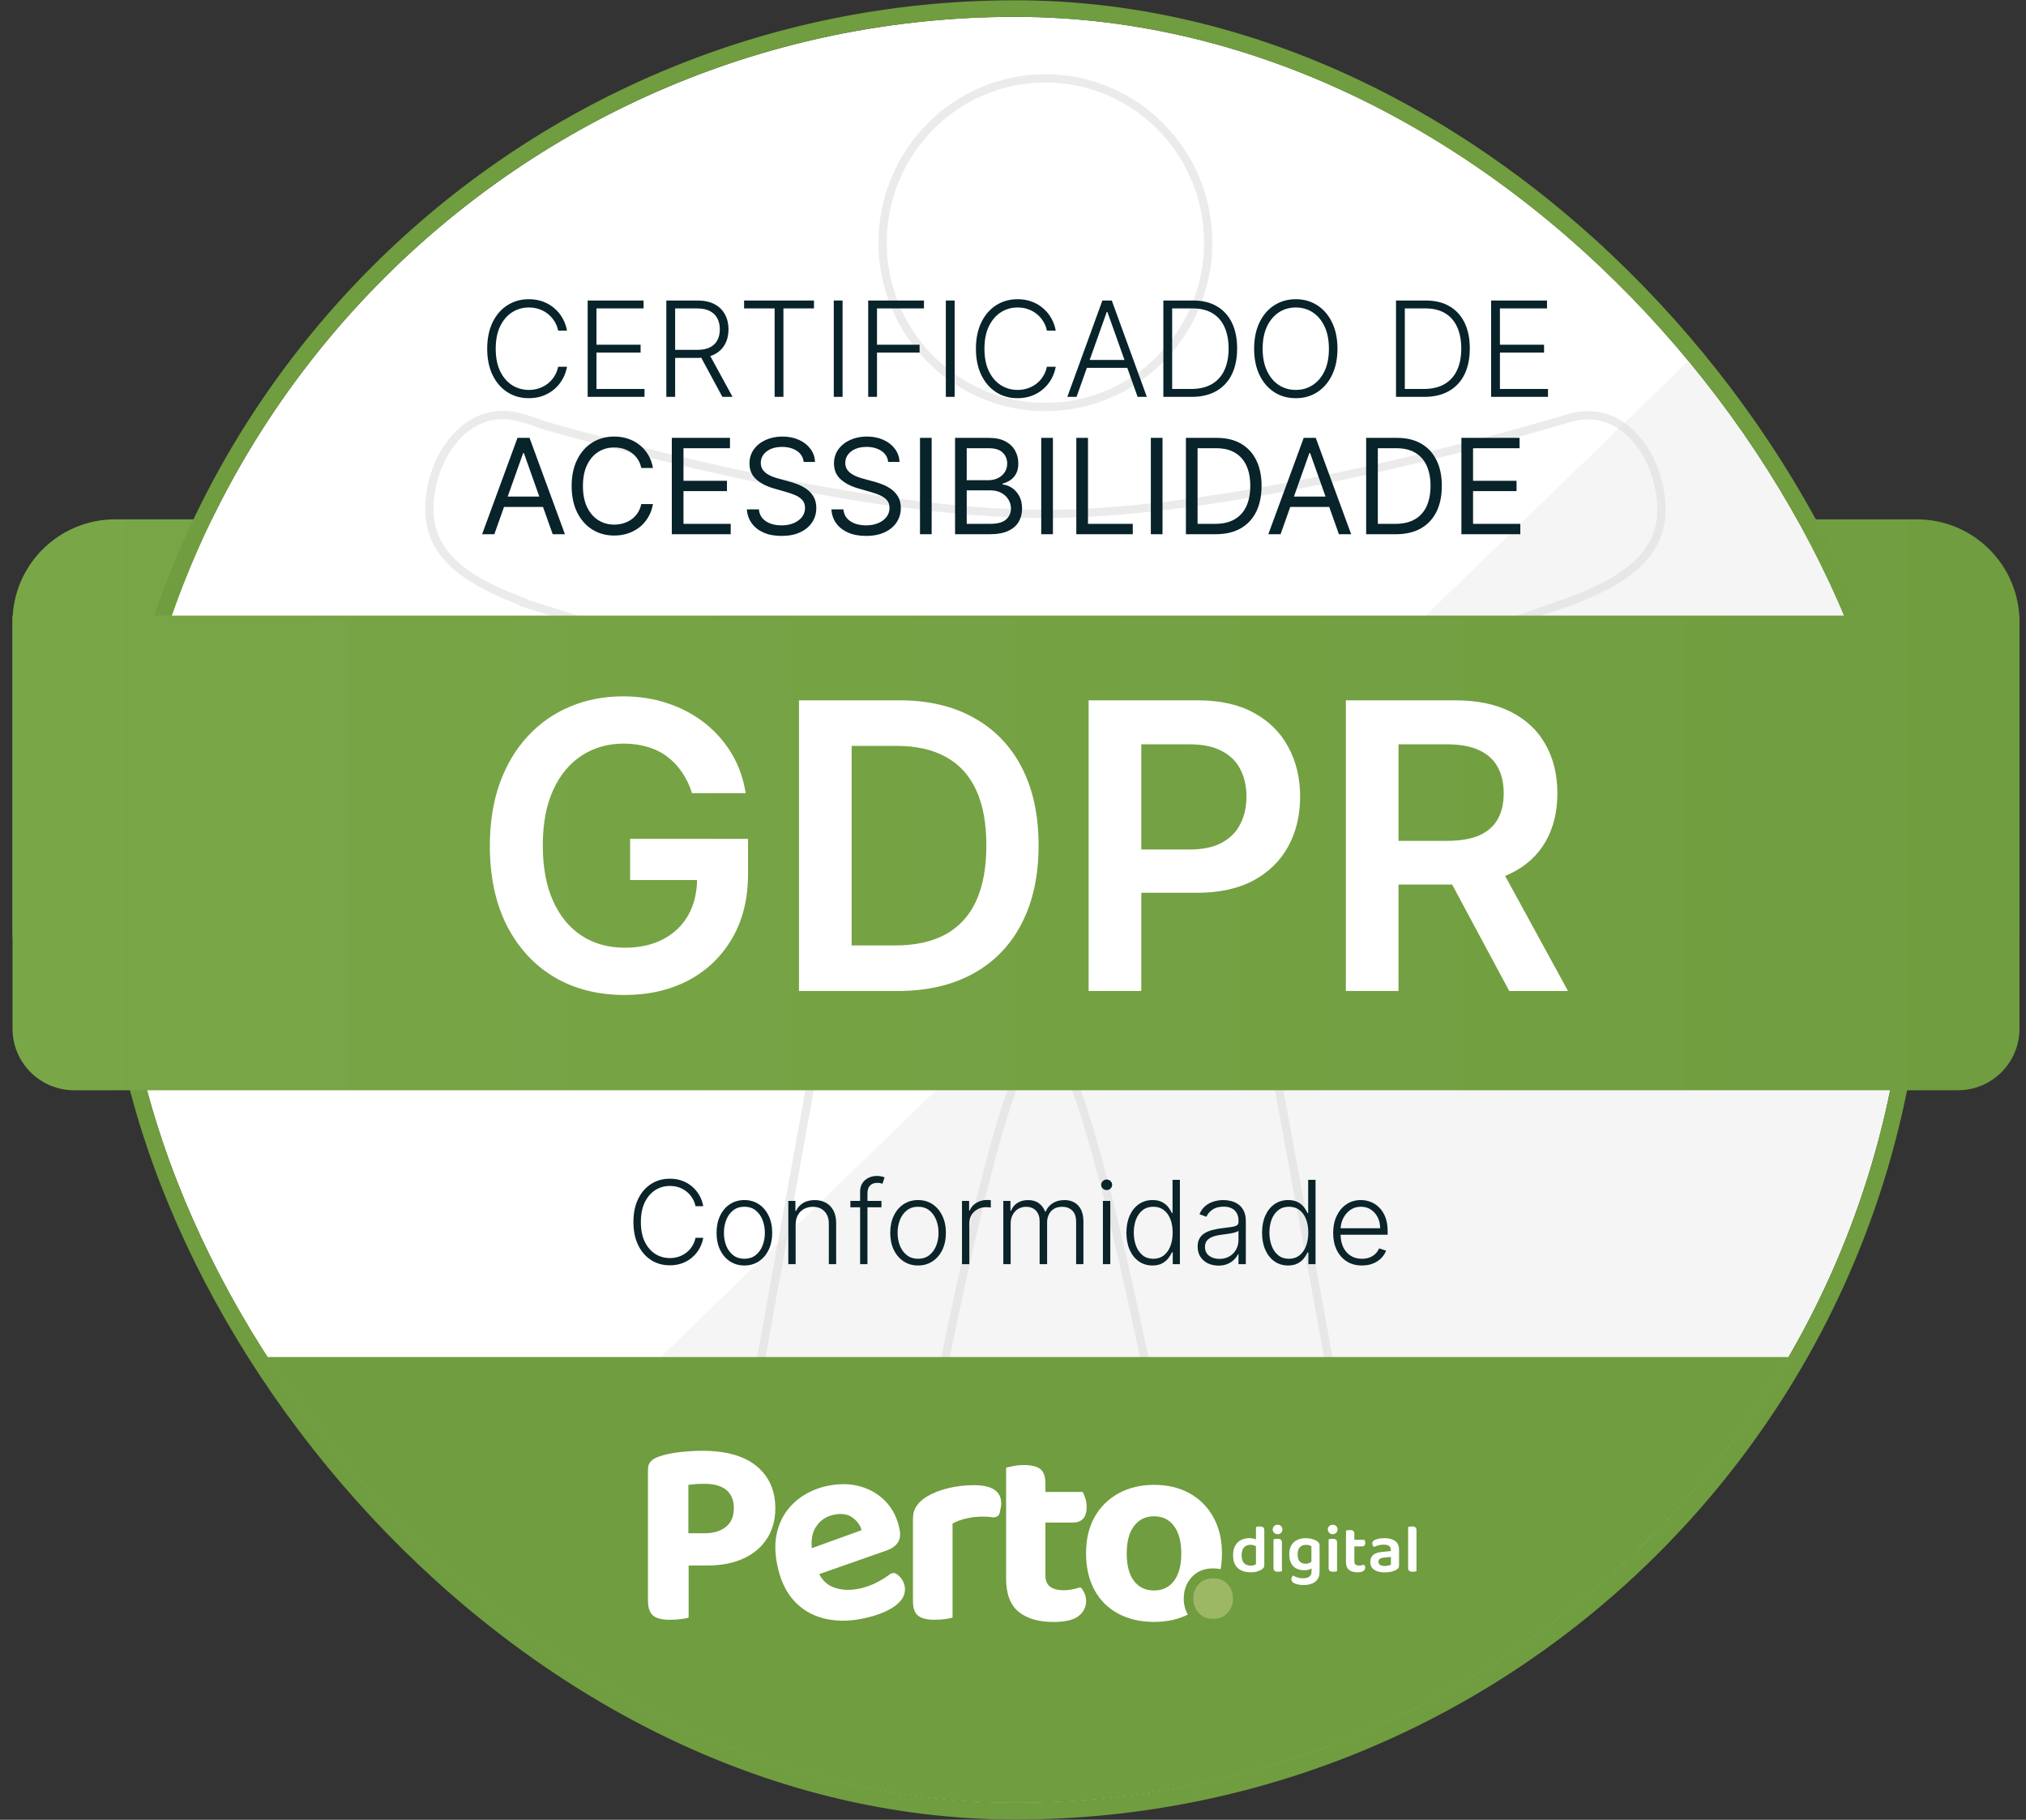 <svg width="118" height="106" viewBox="0 0 118 106" fill="none" xmlns="http://www.w3.org/2000/svg">
<rect x="0" y="0" width="118" height="106" fill="#333333" stroke="none"/>
<path d="M0.73 36.23C0.73 32.928 3.406 30.251 6.708 30.251H111.642C114.944 30.251 117.621 32.928 117.621 36.23V54.313C117.621 56.294 116.015 57.9 114.034 57.9H4.317C2.336 57.9 0.73 56.294 0.73 54.313L0.73 36.23Z" fill="url(#paint0_linear_233_1827)"/>
<g clip-path="url(#clip0_233_1827)">
<rect x="7.113" y="0.981" width="104.037" height="104.037" rx="52.019" fill="white"/>
<path d="M60.887 4.565C66.117 4.565 70.369 8.853 70.369 14.136C70.369 19.419 66.117 23.707 60.887 23.707C55.657 23.707 51.406 19.419 51.406 14.136C51.406 8.853 55.657 4.566 60.887 4.565Z" stroke="#BABABA" stroke-opacity="0.3" stroke-width="0.482"/>
<path d="M26.487 25.538C27.415 24.472 28.714 23.894 30.258 24.304H30.259C30.717 24.424 31.177 24.578 31.621 24.751L31.632 24.755L31.642 24.758C36.205 26.071 50.508 29.936 60.808 29.936C71.908 29.936 87.619 25.474 90.845 24.512H90.846C91.018 24.46 91.19 24.407 91.362 24.355L91.413 24.342L91.5 24.324L91.508 24.323L91.515 24.321C93.058 23.911 94.357 24.494 95.285 25.564C96.221 26.642 96.768 28.205 96.768 29.694C96.768 31.151 96.116 32.222 95.117 33.067C94.234 33.813 93.086 34.377 91.885 34.857L91.367 35.059L91.362 35.06C91.283 35.093 91.194 35.121 91.127 35.135L91.111 35.139L91.095 35.145L75.59 40.61L75.585 40.612C74.572 40.995 73.842 41.388 73.337 41.736C72.839 42.08 72.542 42.391 72.42 42.615L72.391 42.669V42.676C72.169 43.103 71.675 44.546 72.202 48.44L72.325 49.269L73.33 57.145L73.332 57.159L78.975 87.769L78.977 87.775C79.03 88.025 79.079 88.243 79.112 88.478V88.478C79.311 89.829 78.919 91.153 78.017 92.14C77.116 93.126 75.69 93.791 73.795 93.791C72.158 93.791 71.001 93.226 70.169 92.287C69.433 91.457 68.938 90.319 68.608 88.981L68.476 88.394C68.475 88.391 68.474 88.386 68.473 88.38C68.471 88.367 68.467 88.346 68.462 88.32C68.453 88.268 68.439 88.191 68.42 88.09C68.383 87.887 68.328 87.59 68.257 87.212C68.115 86.456 67.91 85.377 67.656 84.082C67.15 81.492 66.448 78.038 65.67 74.584C64.893 71.131 64.038 67.671 63.225 65.072C62.819 63.775 62.42 62.682 62.042 61.91C61.854 61.526 61.665 61.209 61.477 60.984C61.297 60.771 61.073 60.589 60.808 60.589C60.543 60.589 60.32 60.772 60.141 60.985C59.953 61.21 59.767 61.526 59.58 61.911C59.207 62.683 58.813 63.776 58.413 65.073C57.613 67.672 56.775 71.132 56.015 74.585C55.255 78.04 54.57 81.494 54.076 84.084C53.83 85.379 53.63 86.458 53.492 87.214C53.424 87.591 53.37 87.888 53.334 88.091C53.316 88.192 53.301 88.27 53.292 88.322C53.288 88.348 53.285 88.368 53.282 88.381L53.279 88.397C52.962 89.989 52.436 91.338 51.593 92.287C50.759 93.226 49.598 93.791 47.96 93.791C46.066 93.791 44.644 93.126 43.745 92.142C42.846 91.157 42.454 89.838 42.643 88.497L42.675 88.28C42.692 88.193 42.71 88.105 42.728 88.018V88.013L48.302 57.123L48.303 57.111L49.31 49.226C49.405 48.586 49.598 47.339 49.677 46.019C49.755 44.706 49.725 43.275 49.349 42.294L49.348 42.292C49.225 41.976 49.036 41.631 48.652 41.281C48.271 40.935 47.708 40.593 46.849 40.263L46.842 40.26L46.834 40.258L30.474 35.106V35.065L30.32 35.006C28.953 34.482 27.618 33.867 26.627 33.018C25.645 32.175 25.005 31.108 25.005 29.659C25.005 28.17 25.552 26.612 26.487 25.538ZM72.444 42.596L72.441 42.599L72.442 42.597L72.443 42.596H72.444Z" stroke="#BABABA" stroke-opacity="0.3" stroke-width="0.482"/>
<rect opacity="0.29" width="86.432" height="115.498" transform="matrix(0.761 0.649 -0.718 0.696 109.73 9.977)" fill="#DEDEDE"/>
<rect x="12.523" y="79.045" width="94.387" height="28.663" fill="#709D3F"/>
<path d="M44.074 85.405C43.352 84.805 42.29 84.505 40.888 84.505C40.503 84.505 40.072 84.531 39.594 84.583C39.116 84.635 38.706 84.724 38.364 84.849C38.176 84.912 38.026 85.001 37.912 85.115C37.797 85.23 37.74 85.387 37.74 85.585V93.222C37.74 93.639 37.836 93.931 38.029 94.098C38.221 94.265 38.55 94.349 39.018 94.349C39.236 94.349 39.449 94.335 39.657 94.309C39.84 94.286 39.979 94.26 40.074 94.234C40.114 94.223 40.108 94.182 40.108 94.182V91.187H41.184C42.014 91.187 42.726 91.049 43.318 90.772C43.91 90.496 44.364 90.107 44.681 89.607C44.998 89.106 45.157 88.522 45.157 87.854C45.157 86.821 44.795 86.005 44.074 85.405ZM42.282 88.934C41.975 89.184 41.557 89.309 41.028 89.309H40.093V86.492C40.238 86.472 40.386 86.456 40.537 86.445C40.687 86.435 40.856 86.43 41.043 86.43C41.594 86.43 42.014 86.55 42.305 86.79C42.596 87.03 42.742 87.384 42.742 87.854C42.742 88.323 42.588 88.683 42.282 88.934Z" fill="white"/>
<path d="M52.443 91.882C52.352 91.779 52.25 91.696 52.137 91.635C52.091 91.61 51.917 91.635 51.875 91.667C51.682 91.816 51.44 91.971 51.15 92.131C50.796 92.326 50.404 92.465 49.976 92.548C49.445 92.65 48.963 92.618 48.53 92.451C48.183 92.318 47.912 92.064 47.715 91.688L51.614 90.321C51.912 90.221 52.132 90.073 52.275 89.875C52.417 89.678 52.458 89.42 52.397 89.103C52.276 88.468 52.022 87.938 51.634 87.513C51.246 87.088 50.763 86.785 50.184 86.604C49.605 86.424 48.963 86.401 48.26 86.536C47.78 86.628 47.333 86.794 46.919 87.033C46.504 87.272 46.151 87.582 45.858 87.962C45.566 88.342 45.361 88.793 45.243 89.315C45.126 89.837 45.13 90.425 45.255 91.081C45.425 91.973 45.745 92.681 46.215 93.207C46.685 93.733 47.263 94.084 47.947 94.26C48.631 94.437 49.365 94.45 50.151 94.299C50.692 94.195 51.164 94.051 51.568 93.867C51.972 93.683 52.274 93.466 52.475 93.215C52.675 92.964 52.746 92.684 52.688 92.377C52.653 92.192 52.571 92.028 52.443 91.882ZM47.539 88.913C47.785 88.542 48.138 88.312 48.597 88.224C49.035 88.14 49.391 88.199 49.662 88.402C49.933 88.604 50.106 88.847 50.181 89.13L47.282 90.177C47.23 89.671 47.315 89.25 47.539 88.913Z" fill="white"/>
<path d="M56.725 86.508C56.196 86.508 55.689 86.568 55.206 86.688C54.723 86.808 54.31 86.972 53.968 87.181C53.718 87.337 53.523 87.517 53.383 87.721C53.243 87.924 53.173 88.172 53.173 88.464V93.268C53.173 93.675 53.274 93.957 53.477 94.114C53.679 94.27 53.999 94.348 54.435 94.348C54.653 94.348 54.855 94.335 55.042 94.309C55.23 94.283 55.375 94.254 55.479 94.223V88.746C55.697 88.621 55.962 88.522 56.273 88.448C56.585 88.376 56.897 88.339 57.208 88.339C57.385 88.339 57.548 88.347 57.699 88.362C57.744 88.367 57.801 88.39 57.881 88.384C57.933 88.38 58.076 88.36 58.166 88.251C58.208 88.2 58.223 88.148 58.244 88.041C58.293 87.8 58.314 87.68 58.314 87.572C58.314 86.863 57.785 86.508 56.725 86.508Z" fill="white"/>
<path d="M62.983 92.506C62.97 92.49 62.919 92.446 62.841 92.476C62.727 92.52 62.628 92.542 62.47 92.574C62.288 92.611 62.119 92.629 61.964 92.629C61.621 92.629 61.356 92.561 61.169 92.425C60.982 92.29 60.889 92.076 60.889 91.784V88.685H62.509C62.748 88.685 62.937 88.612 63.078 88.466C63.218 88.32 63.288 88.09 63.288 87.777C63.288 87.59 63.262 87.417 63.21 87.261C63.166 87.127 63.113 87.025 63.077 86.94C63.06 86.901 63.02 86.901 63.02 86.901H60.889V86.431C60.889 86.014 60.79 85.727 60.593 85.571C60.395 85.414 60.073 85.336 59.627 85.336C59.419 85.336 59.221 85.354 59.035 85.391C58.901 85.417 58.789 85.442 58.698 85.465C58.671 85.472 58.645 85.478 58.622 85.485C58.595 85.494 58.598 85.516 58.598 85.516V91.94C58.598 92.838 58.84 93.484 59.323 93.881C59.806 94.277 60.483 94.475 61.356 94.475C62.041 94.475 62.53 94.36 62.821 94.131C63.111 93.902 63.257 93.609 63.257 93.255C63.257 93.077 63.223 92.921 63.156 92.785C63.099 92.671 63.051 92.59 62.983 92.506Z" fill="white"/>
<path d="M70.671 88.376C70.339 87.776 69.877 87.312 69.285 86.983C68.693 86.655 68.002 86.49 67.213 86.49C66.433 86.49 65.745 86.655 65.148 86.983C64.551 87.312 64.086 87.771 63.754 88.36C63.421 88.95 63.255 89.657 63.255 90.481C63.255 91.305 63.419 92.017 63.746 92.617C64.073 93.217 64.535 93.676 65.133 93.994C65.73 94.312 66.423 94.472 67.213 94.472C67.96 94.472 68.617 94.33 69.184 94.047C69.025 93.774 68.945 93.462 68.945 93.11C68.945 92.618 69.1 92.203 69.411 91.864C69.722 91.525 70.136 91.356 70.652 91.356C70.808 91.356 70.955 91.371 71.092 91.4C71.144 91.111 71.17 90.804 71.17 90.481C71.17 89.678 71.004 88.976 70.671 88.376ZM68.381 92.077C68.101 92.453 67.711 92.641 67.213 92.641C66.714 92.641 66.325 92.455 66.044 92.085C65.764 91.715 65.623 91.18 65.623 90.481C65.623 89.792 65.766 89.26 66.052 88.885C66.337 88.509 66.724 88.321 67.213 88.321C67.711 88.321 68.101 88.512 68.381 88.892C68.662 89.273 68.802 89.803 68.802 90.481C68.802 91.169 68.662 91.702 68.381 92.077Z" fill="white"/>
<path d="M69.501 93.112C69.501 92.781 69.606 92.502 69.815 92.274C70.024 92.046 70.303 91.932 70.65 91.932C71.006 91.932 71.289 92.046 71.498 92.274C71.707 92.502 71.812 92.781 71.812 93.112C71.812 93.443 71.707 93.723 71.498 93.951C71.289 94.179 71.006 94.293 70.65 94.293C70.303 94.293 70.024 94.179 69.815 93.951C69.606 93.723 69.501 93.443 69.501 93.112Z" fill="#9CB865"/>
<path d="M73.574 88.963C73.532 88.93 73.463 88.913 73.368 88.913C73.323 88.913 73.281 88.917 73.24 88.925C73.199 88.933 73.169 88.94 73.151 88.945V89.667C73.118 89.653 73.082 89.64 73.042 89.628C72.961 89.605 72.872 89.593 72.775 89.593C72.598 89.593 72.437 89.628 72.292 89.698C72.147 89.768 72.032 89.877 71.946 90.026C71.86 90.174 71.817 90.364 71.817 90.594C71.817 90.819 71.859 91.005 71.944 91.153C72.028 91.299 72.148 91.408 72.302 91.478C72.456 91.549 72.638 91.584 72.846 91.584C72.986 91.584 73.111 91.567 73.22 91.534C73.329 91.501 73.416 91.463 73.479 91.421C73.534 91.386 73.575 91.35 73.6 91.311C73.625 91.273 73.637 91.225 73.637 91.166V89.14C73.637 89.055 73.616 88.996 73.574 88.963ZM73.024 91.17C72.974 91.186 72.913 91.194 72.842 91.194C72.681 91.194 72.553 91.147 72.458 91.051C72.363 90.956 72.316 90.805 72.316 90.598C72.316 90.452 72.338 90.334 72.383 90.242C72.428 90.151 72.49 90.085 72.569 90.044C72.648 90.003 72.737 89.982 72.834 89.982C72.924 89.982 73.003 89.997 73.072 90.026C73.1 90.038 73.126 90.052 73.151 90.066V91.115C73.116 91.136 73.074 91.154 73.024 91.17Z" fill="white"/>
<path d="M74.411 89.363C74.496 89.363 74.563 89.336 74.615 89.281C74.666 89.227 74.692 89.163 74.692 89.089C74.692 89.012 74.666 88.947 74.615 88.894C74.563 88.841 74.496 88.814 74.411 88.814C74.329 88.814 74.261 88.841 74.207 88.894C74.153 88.947 74.126 89.012 74.126 89.089C74.126 89.163 74.153 89.227 74.207 89.281C74.261 89.336 74.329 89.363 74.411 89.363Z" fill="white"/>
<path d="M74.398 89.633C74.351 89.633 74.306 89.636 74.266 89.643C74.225 89.649 74.194 89.657 74.173 89.665V91.326C74.173 91.411 74.195 91.469 74.24 91.503C74.285 91.536 74.352 91.552 74.442 91.552C74.489 91.552 74.533 91.549 74.572 91.542C74.612 91.536 74.642 91.528 74.663 91.52V89.863C74.663 89.776 74.642 89.716 74.6 89.683C74.558 89.649 74.49 89.633 74.398 89.633Z" fill="white"/>
<path d="M76.814 89.871C76.786 89.83 76.75 89.795 76.705 89.766C76.637 89.721 76.545 89.681 76.43 89.646C76.316 89.612 76.191 89.595 76.056 89.595C75.867 89.595 75.698 89.63 75.552 89.7C75.406 89.77 75.292 89.875 75.212 90.014C75.131 90.153 75.091 90.326 75.091 90.533C75.091 90.758 75.131 90.939 75.21 91.077C75.289 91.215 75.394 91.314 75.526 91.373C75.658 91.433 75.802 91.463 75.957 91.463C76.074 91.463 76.173 91.448 76.256 91.419C76.308 91.401 76.351 91.381 76.389 91.36V91.542C76.389 91.677 76.344 91.776 76.254 91.838C76.165 91.9 76.041 91.931 75.882 91.931C75.772 91.931 75.667 91.916 75.568 91.884C75.469 91.852 75.386 91.815 75.32 91.772C75.291 91.791 75.266 91.819 75.245 91.856C75.224 91.893 75.214 91.936 75.214 91.983C75.214 92.076 75.257 92.149 75.344 92.202C75.392 92.231 75.466 92.259 75.568 92.285C75.669 92.312 75.789 92.325 75.926 92.325C76.1 92.325 76.258 92.298 76.399 92.245C76.54 92.192 76.651 92.11 76.733 91.997C76.815 91.884 76.856 91.738 76.856 91.558V90.02C76.856 89.962 76.842 89.912 76.814 89.871ZM76.037 91.085C75.907 91.085 75.799 91.044 75.71 90.962C75.622 90.88 75.578 90.737 75.578 90.533C75.578 90.347 75.623 90.209 75.714 90.119C75.805 90.029 75.923 89.984 76.068 89.984C76.142 89.984 76.204 89.992 76.254 90.008C76.304 90.024 76.347 90.043 76.381 90.064V90.968C76.351 90.991 76.317 91.013 76.28 91.033C76.218 91.068 76.137 91.085 76.037 91.085Z" fill="white"/>
<path d="M77.622 89.362C77.706 89.362 77.774 89.335 77.826 89.28C77.877 89.226 77.903 89.162 77.903 89.088C77.903 89.011 77.877 88.946 77.826 88.893C77.774 88.84 77.706 88.814 77.622 88.814C77.54 88.814 77.472 88.84 77.418 88.893C77.364 88.946 77.337 89.011 77.337 89.088C77.337 89.162 77.364 89.226 77.418 89.28C77.472 89.335 77.54 89.362 77.622 89.362Z" fill="white"/>
<path d="M77.609 89.632C77.561 89.632 77.517 89.635 77.476 89.642C77.435 89.648 77.404 89.656 77.383 89.664V91.325C77.383 91.41 77.406 91.469 77.451 91.502C77.495 91.535 77.563 91.551 77.652 91.551C77.7 91.551 77.743 91.548 77.783 91.541C77.823 91.535 77.853 91.528 77.874 91.519V89.862C77.874 89.775 77.853 89.715 77.811 89.681C77.768 89.648 77.701 89.632 77.609 89.632Z" fill="white"/>
<path d="M79.439 91.135C79.404 91.151 79.363 91.164 79.314 91.175C79.265 91.185 79.22 91.191 79.177 91.191C79.082 91.191 79.009 91.172 78.958 91.135C78.906 91.098 78.881 91.036 78.881 90.948V90.074H79.347C79.398 90.074 79.439 90.057 79.47 90.024C79.502 89.991 79.518 89.941 79.518 89.875C79.518 89.838 79.512 89.802 79.5 89.768C79.488 89.734 79.477 89.707 79.466 89.688H78.881V89.347C78.881 89.262 78.859 89.203 78.817 89.17C78.775 89.137 78.708 89.12 78.616 89.12C78.571 89.12 78.528 89.124 78.487 89.132C78.446 89.14 78.415 89.148 78.394 89.156V90.984C78.394 91.196 78.454 91.349 78.574 91.443C78.694 91.537 78.858 91.584 79.067 91.584C79.22 91.584 79.332 91.559 79.405 91.508C79.477 91.458 79.514 91.395 79.514 91.318C79.514 91.275 79.506 91.24 79.49 91.21C79.474 91.181 79.457 91.156 79.439 91.135Z" fill="white"/>
<path d="M80.658 91.589C80.394 91.589 80.187 91.538 80.037 91.436C79.886 91.334 79.811 91.182 79.811 90.981C79.811 90.803 79.867 90.668 79.979 90.573C80.091 90.479 80.254 90.422 80.468 90.4L81.006 90.345V90.273C81.006 90.167 80.97 90.091 80.897 90.043C80.825 89.995 80.722 89.971 80.591 89.971C80.488 89.971 80.387 89.985 80.29 90.011C80.192 90.037 80.105 90.069 80.029 90.106C80.002 90.085 79.978 90.056 79.957 90.019C79.936 89.982 79.926 89.944 79.926 89.904C79.926 89.808 79.978 89.738 80.084 89.693C80.158 89.659 80.244 89.633 80.343 89.618C80.442 89.602 80.54 89.594 80.638 89.594C80.896 89.594 81.102 89.649 81.255 89.759C81.408 89.869 81.485 90.041 81.485 90.277V91.191C81.485 91.255 81.469 91.305 81.439 91.342C81.409 91.379 81.37 91.413 81.322 91.442C81.249 91.484 81.155 91.519 81.041 91.547C80.928 91.575 80.8 91.589 80.658 91.589ZM80.658 91.215C80.737 91.215 80.808 91.207 80.871 91.191C80.935 91.175 80.981 91.158 81.01 91.14V90.687L80.618 90.726C80.51 90.734 80.428 90.757 80.371 90.796C80.314 90.834 80.286 90.891 80.286 90.965C80.286 91.042 80.316 91.103 80.377 91.148C80.437 91.193 80.531 91.215 80.658 91.215Z" fill="white"/>
<path d="M82.5 90.752L82.013 90.728V88.944C82.032 88.939 82.061 88.932 82.102 88.924C82.143 88.916 82.186 88.912 82.231 88.912C82.326 88.912 82.394 88.929 82.436 88.962C82.479 88.995 82.5 89.054 82.5 89.139V90.752ZM82.013 90.478L82.5 90.502V91.519C82.479 91.527 82.448 91.534 82.409 91.541C82.369 91.548 82.326 91.551 82.278 91.551C82.189 91.551 82.122 91.534 82.078 91.501C82.035 91.468 82.013 91.409 82.013 91.324V90.478Z" fill="white"/>
<path d="M33.024 19.259H32.508C32.47 19.067 32.401 18.889 32.3 18.727C32.201 18.562 32.077 18.419 31.927 18.297C31.777 18.174 31.608 18.079 31.418 18.012C31.228 17.944 31.022 17.91 30.801 17.91C30.447 17.91 30.123 18.002 29.831 18.187C29.54 18.372 29.307 18.643 29.132 19.001C28.958 19.357 28.872 19.794 28.872 20.311C28.872 20.832 28.958 21.27 29.132 21.626C29.307 21.983 29.54 22.253 29.831 22.438C30.123 22.62 30.447 22.712 30.801 22.712C31.022 22.712 31.228 22.678 31.418 22.61C31.608 22.543 31.777 22.448 31.927 22.328C32.077 22.206 32.201 22.062 32.3 21.898C32.401 21.733 32.47 21.555 32.508 21.363H33.024C32.978 21.621 32.892 21.861 32.766 22.084C32.642 22.305 32.483 22.499 32.289 22.665C32.097 22.831 31.876 22.961 31.626 23.054C31.376 23.147 31.101 23.194 30.801 23.194C30.33 23.194 29.911 23.076 29.546 22.84C29.18 22.603 28.894 22.268 28.685 21.837C28.479 21.406 28.376 20.897 28.376 20.311C28.376 19.724 28.479 19.216 28.685 18.784C28.894 18.353 29.18 18.02 29.546 17.784C29.911 17.547 30.33 17.428 30.801 17.428C31.101 17.428 31.376 17.474 31.626 17.568C31.876 17.659 32.097 17.789 32.289 17.957C32.483 18.123 32.642 18.317 32.766 18.538C32.892 18.759 32.978 18.999 33.024 19.259ZM34.227 23.117V17.505H37.483V17.965H34.74V20.078H37.31V20.538H34.74V22.657H37.538V23.117H34.227ZM38.809 23.117V17.505H40.621C41.019 17.505 41.352 17.577 41.619 17.721C41.887 17.864 42.089 18.062 42.224 18.316C42.361 18.568 42.43 18.858 42.43 19.184C42.43 19.512 42.361 19.8 42.224 20.05C42.089 20.301 41.888 20.496 41.621 20.637C41.355 20.778 41.024 20.848 40.629 20.848H39.086V20.379H40.616C40.908 20.379 41.151 20.331 41.344 20.234C41.54 20.137 41.685 19.999 41.78 19.82C41.877 19.641 41.925 19.429 41.925 19.184C41.925 18.94 41.877 18.726 41.78 18.543C41.684 18.359 41.537 18.216 41.342 18.116C41.148 18.015 40.903 17.965 40.607 17.965H39.322V23.117H38.809ZM41.284 20.585L42.666 23.117H42.074L40.706 20.585H41.284ZM43.338 17.965V17.505H47.408V17.965H45.629V23.117H45.117V17.965H43.338ZM49.074 17.505V23.117H48.562V17.505H49.074ZM50.566 23.117V17.505H53.814V17.965H51.079V20.078H53.559V20.538H51.079V23.117H50.566ZM55.601 17.505V23.117H55.088V17.505H55.601ZM61.489 19.259H60.974C60.935 19.067 60.866 18.889 60.765 18.727C60.667 18.562 60.542 18.419 60.393 18.297C60.243 18.174 60.073 18.079 59.883 18.012C59.693 17.944 59.487 17.91 59.266 17.91C58.912 17.91 58.589 18.002 58.296 18.187C58.006 18.372 57.773 18.643 57.597 19.001C57.424 19.357 57.337 19.794 57.337 20.311C57.337 20.832 57.424 21.27 57.597 21.626C57.773 21.983 58.006 22.253 58.296 22.438C58.589 22.62 58.912 22.712 59.266 22.712C59.487 22.712 59.693 22.678 59.883 22.61C60.073 22.543 60.243 22.448 60.393 22.328C60.542 22.206 60.667 22.062 60.765 21.898C60.866 21.733 60.935 21.555 60.974 21.363H61.489C61.443 21.621 61.357 21.861 61.231 22.084C61.107 22.305 60.948 22.499 60.754 22.665C60.563 22.831 60.342 22.961 60.091 23.054C59.841 23.147 59.566 23.194 59.266 23.194C58.795 23.194 58.377 23.076 58.011 22.84C57.646 22.603 57.359 22.268 57.151 21.837C56.944 21.406 56.841 20.897 56.841 20.311C56.841 19.724 56.944 19.216 57.151 18.784C57.359 18.353 57.646 18.02 58.011 17.784C58.377 17.547 58.795 17.428 59.266 17.428C59.566 17.428 59.841 17.474 60.091 17.568C60.342 17.659 60.563 17.789 60.754 17.957C60.948 18.123 61.107 18.317 61.231 18.538C61.357 18.759 61.443 18.999 61.489 19.259ZM62.701 23.117H62.164L64.206 17.505H64.754L66.795 23.117H66.258L64.499 18.171H64.46L62.701 23.117ZM63.087 20.966H65.872V21.426H63.087V20.966ZM69.401 23.117H67.757V17.505H69.5C70.035 17.505 70.493 17.616 70.873 17.839C71.255 18.062 71.547 18.381 71.75 18.798C71.953 19.215 72.054 19.714 72.054 20.297C72.054 20.886 71.95 21.391 71.742 21.813C71.535 22.233 71.234 22.555 70.838 22.78C70.443 23.005 69.964 23.117 69.401 23.117ZM68.27 22.657H69.371C69.854 22.657 70.257 22.562 70.583 22.372C70.908 22.182 71.152 21.91 71.314 21.558C71.477 21.205 71.558 20.785 71.558 20.297C71.556 19.813 71.476 19.396 71.317 19.047C71.16 18.698 70.926 18.431 70.616 18.244C70.307 18.058 69.925 17.965 69.47 17.965H68.27V22.657ZM77.898 20.311C77.898 20.895 77.794 21.404 77.585 21.837C77.377 22.268 77.09 22.603 76.725 22.84C76.361 23.076 75.943 23.194 75.47 23.194C74.997 23.194 74.577 23.076 74.212 22.84C73.848 22.603 73.562 22.268 73.354 21.837C73.148 21.404 73.044 20.895 73.044 20.311C73.044 19.726 73.148 19.218 73.354 18.787C73.562 18.354 73.849 18.02 74.215 17.784C74.58 17.547 74.998 17.428 75.47 17.428C75.943 17.428 76.361 17.547 76.725 17.784C77.09 18.02 77.377 18.354 77.585 18.787C77.794 19.218 77.898 19.726 77.898 20.311ZM77.399 20.311C77.399 19.808 77.315 19.378 77.147 19.02C76.979 18.66 76.75 18.385 76.459 18.195C76.169 18.005 75.839 17.91 75.47 17.91C75.103 17.91 74.774 18.005 74.483 18.195C74.193 18.385 73.963 18.659 73.793 19.017C73.624 19.375 73.54 19.807 73.54 20.311C73.54 20.813 73.624 21.244 73.793 21.602C73.961 21.96 74.19 22.235 74.48 22.427C74.771 22.617 75.101 22.712 75.47 22.712C75.839 22.712 76.169 22.617 76.459 22.427C76.751 22.237 76.982 21.962 77.15 21.604C77.318 21.244 77.401 20.813 77.399 20.311ZM82.952 23.117H81.308V17.505H83.051C83.586 17.505 84.044 17.616 84.424 17.839C84.806 18.062 85.098 18.381 85.301 18.798C85.504 19.215 85.605 19.714 85.605 20.297C85.605 20.886 85.501 21.391 85.293 21.813C85.086 22.233 84.785 22.555 84.388 22.78C83.993 23.005 83.515 23.117 82.952 23.117ZM81.82 22.657H82.922C83.404 22.657 83.808 22.562 84.133 22.372C84.459 22.182 84.702 21.91 84.865 21.558C85.028 21.205 85.109 20.785 85.109 20.297C85.107 19.813 85.027 19.396 84.868 19.047C84.711 18.698 84.477 18.431 84.166 18.244C83.857 18.058 83.476 17.965 83.021 17.965H81.82V22.657ZM86.847 23.117V17.505L90.103 17.505V17.965L87.36 17.965V20.078H89.93V20.538H87.36V22.657H90.158V23.117H86.847ZM28.792 31.117H28.08L30.14 25.505H30.842L32.903 31.117H32.191L30.513 26.392H30.469L28.792 31.117ZM29.055 28.925H31.927V29.528H29.055V28.925ZM38.03 27.259H37.35C37.31 27.063 37.24 26.891 37.139 26.743C37.041 26.595 36.92 26.471 36.777 26.371C36.637 26.268 36.48 26.192 36.309 26.14C36.137 26.089 35.958 26.064 35.772 26.064C35.432 26.064 35.124 26.149 34.848 26.321C34.574 26.493 34.356 26.746 34.193 27.08C34.032 27.415 33.952 27.825 33.952 28.311C33.952 28.797 34.032 29.207 34.193 29.541C34.356 29.876 34.574 30.129 34.848 30.3C35.124 30.472 35.432 30.558 35.772 30.558C35.958 30.558 36.137 30.532 36.309 30.481C36.48 30.43 36.637 30.354 36.777 30.254C36.92 30.152 37.041 30.026 37.139 29.878C37.24 29.729 37.31 29.557 37.35 29.363H38.03C37.979 29.65 37.886 29.907 37.75 30.133C37.615 30.36 37.447 30.553 37.246 30.712C37.045 30.869 36.819 30.988 36.569 31.071C36.321 31.153 36.055 31.194 35.772 31.194C35.293 31.194 34.867 31.077 34.495 30.843C34.122 30.609 33.829 30.277 33.615 29.846C33.401 29.414 33.294 28.903 33.294 28.311C33.294 27.719 33.401 27.207 33.615 26.776C33.829 26.345 34.122 26.012 34.495 25.779C34.867 25.545 35.293 25.428 35.772 25.428C36.055 25.428 36.321 25.469 36.569 25.551C36.819 25.633 37.045 25.754 37.246 25.913C37.447 26.07 37.615 26.262 37.75 26.488C37.886 26.713 37.979 26.97 38.03 27.259ZM39.128 31.117V25.505H42.515V26.108H39.808V28.004H42.34V28.607H39.808V30.514H42.559V31.117H39.128ZM46.81 26.908C46.777 26.63 46.644 26.414 46.41 26.261C46.176 26.108 45.889 26.031 45.549 26.031C45.301 26.031 45.083 26.071 44.897 26.151C44.712 26.232 44.568 26.342 44.464 26.483C44.362 26.624 44.31 26.784 44.31 26.962C44.31 27.112 44.346 27.241 44.417 27.349C44.49 27.455 44.584 27.544 44.697 27.615C44.81 27.684 44.929 27.742 45.053 27.787C45.177 27.831 45.292 27.867 45.396 27.894L45.966 28.048C46.112 28.086 46.275 28.139 46.454 28.207C46.635 28.274 46.807 28.367 46.972 28.483C47.138 28.599 47.275 28.747 47.383 28.927C47.49 29.108 47.544 29.33 47.544 29.593C47.544 29.897 47.465 30.171 47.306 30.416C47.149 30.66 46.919 30.855 46.615 30.999C46.314 31.144 45.947 31.216 45.516 31.216C45.114 31.216 44.766 31.151 44.472 31.021C44.18 30.892 43.95 30.711 43.782 30.479C43.615 30.247 43.521 29.977 43.499 29.67H44.201C44.219 29.882 44.29 30.058 44.415 30.196C44.541 30.333 44.7 30.436 44.892 30.503C45.085 30.569 45.293 30.602 45.516 30.602C45.776 30.602 46.009 30.56 46.215 30.476C46.422 30.39 46.585 30.271 46.706 30.12C46.826 29.966 46.887 29.787 46.887 29.582C46.887 29.396 46.834 29.244 46.73 29.128C46.626 29.011 46.489 28.916 46.319 28.843C46.149 28.77 45.966 28.706 45.769 28.651L45.078 28.453C44.639 28.327 44.292 28.147 44.036 27.913C43.781 27.68 43.653 27.374 43.653 26.995C43.653 26.681 43.738 26.407 43.908 26.173C44.079 25.938 44.31 25.755 44.598 25.625C44.889 25.494 45.213 25.428 45.571 25.428C45.933 25.428 46.255 25.493 46.536 25.622C46.817 25.75 47.04 25.926 47.205 26.149C47.371 26.372 47.459 26.625 47.468 26.908H46.81ZM51.731 26.908C51.698 26.63 51.565 26.414 51.331 26.261C51.097 26.108 50.81 26.031 50.471 26.031C50.222 26.031 50.005 26.071 49.818 26.151C49.634 26.232 49.489 26.342 49.385 26.483C49.283 26.624 49.232 26.784 49.232 26.962C49.232 27.112 49.267 27.241 49.339 27.349C49.412 27.455 49.505 27.544 49.618 27.615C49.731 27.684 49.85 27.742 49.974 27.787C50.099 27.831 50.213 27.867 50.317 27.894L50.887 28.048C51.033 28.086 51.196 28.139 51.375 28.207C51.556 28.274 51.728 28.367 51.893 28.483C52.059 28.599 52.196 28.747 52.304 28.927C52.412 29.108 52.466 29.33 52.466 29.593C52.466 29.897 52.386 30.171 52.227 30.416C52.07 30.66 51.84 30.855 51.537 30.999C51.235 31.144 50.869 31.216 50.438 31.216C50.036 31.216 49.688 31.151 49.394 31.021C49.101 30.892 48.871 30.711 48.703 30.479C48.537 30.247 48.443 29.977 48.421 29.67H49.122C49.141 29.882 49.212 30.058 49.336 30.196C49.462 30.333 49.621 30.436 49.813 30.503C50.007 30.569 50.215 30.602 50.438 30.602C50.697 30.602 50.93 30.56 51.136 30.476C51.343 30.39 51.507 30.271 51.627 30.12C51.748 29.966 51.808 29.787 51.808 29.582C51.808 29.396 51.756 29.244 51.652 29.128C51.548 29.011 51.411 28.916 51.241 28.843C51.071 28.77 50.887 28.706 50.69 28.651L49.999 28.453C49.561 28.327 49.214 28.147 48.958 27.913C48.702 27.68 48.574 27.374 48.574 26.995C48.574 26.681 48.659 26.407 48.829 26.173C49.001 25.938 49.231 25.755 49.52 25.625C49.81 25.494 50.134 25.428 50.492 25.428C50.854 25.428 51.176 25.493 51.457 25.622C51.739 25.75 51.961 25.926 52.126 26.149C52.292 26.372 52.38 26.625 52.389 26.908H51.731ZM54.263 25.505V31.117H53.583V25.505H54.263ZM55.626 31.117V25.505H57.588C57.979 25.505 58.301 25.572 58.555 25.707C58.809 25.841 58.998 26.021 59.122 26.247C59.247 26.472 59.309 26.721 59.309 26.995C59.309 27.237 59.266 27.436 59.18 27.593C59.096 27.75 58.984 27.874 58.846 27.966C58.709 28.057 58.56 28.125 58.399 28.168V28.223C58.571 28.234 58.743 28.294 58.917 28.404C59.09 28.514 59.236 28.671 59.353 28.875C59.47 29.08 59.528 29.33 59.528 29.626C59.528 29.908 59.464 30.161 59.336 30.386C59.208 30.61 59.006 30.788 58.73 30.92C58.455 31.051 58.096 31.117 57.654 31.117H55.626ZM56.305 30.514H57.654C58.097 30.514 58.413 30.428 58.599 30.257C58.787 30.083 58.881 29.873 58.881 29.626C58.881 29.436 58.833 29.261 58.736 29.1C58.639 28.938 58.501 28.808 58.322 28.711C58.143 28.612 57.931 28.563 57.686 28.563H56.305V30.514ZM56.305 27.971H57.566C57.77 27.971 57.955 27.931 58.119 27.851C58.286 27.77 58.417 27.657 58.514 27.511C58.613 27.364 58.662 27.193 58.662 26.995C58.662 26.749 58.576 26.54 58.404 26.368C58.233 26.194 57.961 26.108 57.588 26.108H56.305V27.971ZM61.325 25.505V31.117H60.645V25.505H61.325ZM62.687 31.117V25.505H63.367V30.514H65.976V31.117H62.687ZM67.708 25.505V31.117H67.028V25.505H67.708ZM70.803 31.117H69.071V25.505H70.879C71.424 25.505 71.89 25.617 72.277 25.842C72.664 26.064 72.961 26.385 73.168 26.804C73.374 27.22 73.477 27.719 73.477 28.3C73.477 28.885 73.373 29.388 73.165 29.81C72.957 30.23 72.653 30.553 72.255 30.78C71.857 31.005 71.373 31.117 70.803 31.117ZM69.75 30.514H70.759C71.223 30.514 71.607 30.425 71.912 30.246C72.218 30.067 72.445 29.812 72.595 29.481C72.745 29.15 72.82 28.757 72.82 28.3C72.82 27.847 72.746 27.457 72.598 27.13C72.45 26.801 72.229 26.549 71.934 26.373C71.64 26.196 71.274 26.108 70.835 26.108H69.75V30.514ZM74.584 31.117H73.871L75.932 25.505H76.634L78.695 31.117H77.982L76.305 26.392H76.261L74.584 31.117ZM74.847 28.925H77.719V29.528H74.847V28.925ZM81.301 31.117H79.569V25.505H81.378C81.922 25.505 82.388 25.617 82.775 25.842C83.163 26.064 83.46 26.385 83.666 26.804C83.873 27.22 83.976 27.719 83.976 28.3C83.976 28.885 83.872 29.388 83.663 29.81C83.455 30.23 83.152 30.553 82.753 30.78C82.355 31.005 81.871 31.117 81.301 31.117ZM80.249 30.514H81.257C81.721 30.514 82.106 30.425 82.411 30.246C82.716 30.067 82.944 29.812 83.093 29.481C83.243 29.15 83.318 28.757 83.318 28.3C83.318 27.847 83.244 27.457 83.096 27.13C82.948 26.801 82.727 26.549 82.433 26.373C82.139 26.196 81.772 26.108 81.334 26.108H80.249V30.514ZM85.116 31.117V25.505H88.503V26.108H85.795V28.004H88.328V28.607H85.795V30.514H88.547V31.117H85.116Z" fill="#082329"/>
<path d="M40.959 70.258H40.508C40.475 70.091 40.414 69.936 40.326 69.793C40.24 69.649 40.131 69.524 40 69.417C39.869 69.31 39.72 69.227 39.554 69.167C39.388 69.108 39.208 69.079 39.014 69.079C38.704 69.079 38.421 69.159 38.165 69.321C37.911 69.482 37.707 69.72 37.554 70.033C37.402 70.345 37.326 70.727 37.326 71.179C37.326 71.635 37.402 72.019 37.554 72.33C37.707 72.642 37.911 72.879 38.165 73.04C38.421 73.2 38.704 73.28 39.014 73.28C39.208 73.28 39.388 73.25 39.554 73.191C39.72 73.132 39.869 73.05 40 72.944C40.131 72.837 40.24 72.712 40.326 72.568C40.414 72.424 40.475 72.268 40.508 72.1H40.959C40.919 72.326 40.844 72.536 40.734 72.731C40.625 72.924 40.486 73.094 40.316 73.239C40.148 73.385 39.955 73.498 39.736 73.58C39.517 73.661 39.276 73.702 39.014 73.702C38.602 73.702 38.236 73.599 37.916 73.393C37.596 73.185 37.345 72.892 37.163 72.515C36.982 72.138 36.892 71.692 36.892 71.179C36.892 70.666 36.982 70.221 37.163 69.844C37.345 69.466 37.596 69.174 37.916 68.968C38.236 68.76 38.602 68.657 39.014 68.657C39.276 68.657 39.517 68.697 39.736 68.779C39.955 68.859 40.148 68.972 40.316 69.119C40.486 69.265 40.625 69.434 40.734 69.628C40.844 69.821 40.919 70.031 40.959 70.258ZM43.355 73.712C43.037 73.712 42.756 73.631 42.511 73.469C42.268 73.308 42.078 73.085 41.94 72.8C41.803 72.514 41.734 72.184 41.734 71.81C41.734 71.433 41.803 71.101 41.94 70.815C42.078 70.527 42.268 70.303 42.511 70.143C42.756 69.982 43.037 69.901 43.355 69.901C43.673 69.901 43.954 69.982 44.197 70.143C44.44 70.305 44.63 70.529 44.768 70.815C44.907 71.101 44.976 71.433 44.976 71.81C44.976 72.184 44.907 72.514 44.77 72.8C44.633 73.085 44.441 73.308 44.197 73.469C43.954 73.631 43.673 73.712 43.355 73.712ZM43.355 73.321C43.611 73.321 43.828 73.252 44.005 73.114C44.182 72.977 44.317 72.794 44.408 72.565C44.501 72.337 44.547 72.085 44.547 71.81C44.547 71.535 44.501 71.282 44.408 71.052C44.317 70.822 44.182 70.637 44.005 70.498C43.828 70.359 43.611 70.29 43.355 70.29C43.101 70.29 42.884 70.359 42.705 70.498C42.528 70.637 42.393 70.822 42.3 71.052C42.209 71.282 42.163 71.535 42.163 71.81C42.163 72.085 42.209 72.337 42.3 72.565C42.393 72.794 42.528 72.977 42.705 73.114C42.883 73.252 43.099 73.321 43.355 73.321ZM46.34 71.333V73.635H45.913V69.951H46.328V70.529H46.367C46.453 70.341 46.587 70.19 46.769 70.076C46.953 69.961 47.18 69.903 47.45 69.903C47.698 69.903 47.916 69.956 48.103 70.059C48.291 70.162 48.438 70.313 48.541 70.513C48.647 70.712 48.7 70.958 48.7 71.249V73.635H48.273V71.275C48.273 70.973 48.188 70.734 48.019 70.558C47.851 70.382 47.625 70.294 47.343 70.294C47.149 70.294 46.977 70.336 46.827 70.419C46.677 70.502 46.557 70.622 46.47 70.779C46.383 70.934 46.34 71.118 46.34 71.333ZM51.339 69.951V70.323H49.529V69.951H51.339ZM50.095 73.635V69.412C50.095 69.214 50.14 69.047 50.231 68.911C50.324 68.775 50.445 68.672 50.593 68.601C50.742 68.531 50.9 68.496 51.066 68.496C51.178 68.496 51.27 68.505 51.344 68.525C51.419 68.542 51.478 68.56 51.522 68.577L51.397 68.951C51.365 68.942 51.326 68.931 51.279 68.918C51.233 68.905 51.175 68.899 51.104 68.899C50.919 68.899 50.776 68.951 50.675 69.055C50.574 69.159 50.524 69.307 50.524 69.501L50.522 73.635H50.095ZM53.471 73.712C53.153 73.712 52.872 73.631 52.627 73.469C52.384 73.308 52.194 73.085 52.056 72.8C51.919 72.514 51.85 72.184 51.85 71.81C51.85 71.433 51.919 71.101 52.056 70.815C52.194 70.527 52.384 70.303 52.627 70.143C52.872 69.982 53.153 69.901 53.471 69.901C53.789 69.901 54.07 69.982 54.313 70.143C54.556 70.305 54.746 70.529 54.883 70.815C55.023 71.101 55.092 71.433 55.092 71.81C55.092 72.184 55.023 72.514 54.886 72.8C54.748 73.085 54.557 73.308 54.313 73.469C54.07 73.631 53.789 73.712 53.471 73.712ZM53.471 73.321C53.727 73.321 53.944 73.252 54.121 73.114C54.298 72.977 54.433 72.794 54.524 72.565C54.617 72.337 54.663 72.085 54.663 71.81C54.663 71.535 54.617 71.282 54.524 71.052C54.433 70.822 54.298 70.637 54.121 70.498C53.944 70.359 53.727 70.29 53.471 70.29C53.217 70.29 53 70.359 52.821 70.498C52.644 70.637 52.509 70.822 52.416 71.052C52.325 71.282 52.279 71.535 52.279 71.81C52.279 72.085 52.325 72.337 52.416 72.565C52.509 72.794 52.644 72.977 52.821 73.114C52.999 73.252 53.215 73.321 53.471 73.321ZM56.029 73.635V69.951H56.444V70.517H56.475C56.549 70.332 56.677 70.183 56.859 70.069C57.043 69.954 57.251 69.896 57.482 69.896C57.517 69.896 57.557 69.897 57.6 69.899C57.643 69.9 57.679 69.902 57.708 69.903V70.338C57.688 70.334 57.655 70.33 57.607 70.323C57.559 70.317 57.507 70.314 57.451 70.314C57.259 70.314 57.088 70.354 56.938 70.436C56.789 70.516 56.672 70.627 56.585 70.769C56.499 70.912 56.456 71.074 56.456 71.256V73.635H56.029ZM58.436 73.635V69.951H58.851V70.517H58.889C58.963 70.327 59.085 70.178 59.256 70.069C59.429 69.959 59.636 69.903 59.877 69.903C60.131 69.903 60.34 69.963 60.503 70.083C60.668 70.202 60.791 70.365 60.872 70.573H60.904C60.987 70.368 61.122 70.206 61.309 70.086C61.498 69.964 61.726 69.903 61.995 69.903C62.337 69.903 62.607 70.011 62.805 70.227C63.003 70.442 63.102 70.755 63.102 71.167V73.635H62.676V71.167C62.676 70.876 62.601 70.658 62.453 70.513C62.304 70.367 62.108 70.294 61.865 70.294C61.584 70.294 61.367 70.381 61.215 70.553C61.063 70.726 60.987 70.945 60.987 71.21V73.635H60.551V71.129C60.551 70.879 60.482 70.678 60.343 70.525C60.203 70.371 60.008 70.294 59.755 70.294C59.586 70.294 59.433 70.336 59.297 70.419C59.163 70.502 59.056 70.618 58.978 70.767C58.901 70.914 58.863 71.083 58.863 71.275V73.635H58.436ZM64.237 73.635V69.951H64.667V73.635H64.237ZM64.456 69.318C64.368 69.318 64.293 69.289 64.23 69.23C64.168 69.169 64.137 69.096 64.137 69.011C64.137 68.927 64.168 68.855 64.23 68.796C64.293 68.735 64.368 68.704 64.456 68.704C64.543 68.704 64.619 68.735 64.681 68.796C64.743 68.855 64.775 68.927 64.775 69.011C64.775 69.096 64.743 69.169 64.681 69.23C64.619 69.289 64.543 69.318 64.456 69.318ZM67.121 73.712C66.819 73.712 66.555 73.632 66.328 73.472C66.101 73.312 65.923 73.089 65.796 72.803C65.669 72.516 65.606 72.183 65.606 71.803C65.606 71.424 65.669 71.092 65.796 70.808C65.923 70.521 66.102 70.299 66.33 70.141C66.559 69.981 66.825 69.901 67.129 69.901C67.353 69.901 67.539 69.941 67.688 70.021C67.836 70.099 67.955 70.197 68.045 70.314C68.134 70.43 68.204 70.544 68.253 70.654H68.292V68.724H68.721V73.635H68.304V72.951H68.253C68.204 73.063 68.133 73.178 68.042 73.297C67.951 73.413 67.831 73.512 67.68 73.592C67.532 73.671 67.345 73.712 67.121 73.712ZM67.172 73.321C67.41 73.321 67.613 73.256 67.781 73.126C67.949 72.995 68.077 72.816 68.165 72.587C68.254 72.357 68.299 72.093 68.299 71.796C68.299 71.501 68.255 71.242 68.167 71.016C68.079 70.789 67.951 70.612 67.783 70.484C67.615 70.354 67.412 70.29 67.172 70.29C66.926 70.29 66.718 70.357 66.548 70.491C66.381 70.624 66.253 70.804 66.165 71.031C66.078 71.258 66.035 71.513 66.035 71.796C66.035 72.082 66.079 72.34 66.167 72.57C66.255 72.8 66.383 72.983 66.551 73.119C66.72 73.254 66.927 73.321 67.172 73.321ZM70.966 73.719C70.743 73.719 70.54 73.675 70.356 73.589C70.173 73.501 70.026 73.375 69.918 73.21C69.809 73.044 69.754 72.843 69.754 72.606C69.754 72.424 69.789 72.27 69.858 72.146C69.926 72.021 70.024 71.919 70.15 71.839C70.276 71.759 70.426 71.696 70.599 71.649C70.771 71.603 70.962 71.567 71.169 71.541C71.376 71.516 71.55 71.493 71.692 71.474C71.836 71.455 71.945 71.425 72.021 71.383C72.096 71.341 72.133 71.274 72.133 71.182V71.095C72.133 70.844 72.058 70.647 71.908 70.503C71.759 70.358 71.545 70.285 71.265 70.285C71 70.285 70.783 70.343 70.615 70.46C70.449 70.576 70.332 70.714 70.265 70.872L69.86 70.726C69.943 70.525 70.058 70.364 70.205 70.244C70.352 70.123 70.517 70.035 70.699 69.983C70.882 69.928 71.066 69.901 71.253 69.901C71.394 69.901 71.54 69.919 71.692 69.956C71.846 69.993 71.988 70.057 72.119 70.148C72.25 70.238 72.356 70.363 72.438 70.525C72.519 70.684 72.56 70.888 72.56 71.134V73.635H72.133V73.052H72.107C72.056 73.161 71.98 73.266 71.879 73.369C71.778 73.471 71.652 73.555 71.5 73.62C71.348 73.686 71.17 73.719 70.966 73.719ZM71.023 73.328C71.25 73.328 71.447 73.278 71.613 73.177C71.779 73.076 71.907 72.943 71.997 72.776C72.088 72.608 72.133 72.424 72.133 72.222V71.69C72.101 71.72 72.048 71.748 71.973 71.772C71.899 71.796 71.814 71.817 71.716 71.836C71.62 71.854 71.524 71.869 71.428 71.882C71.332 71.895 71.246 71.906 71.169 71.915C70.962 71.941 70.784 71.981 70.637 72.035C70.49 72.09 70.377 72.165 70.299 72.261C70.221 72.355 70.181 72.477 70.181 72.625C70.181 72.849 70.261 73.022 70.421 73.146C70.581 73.267 70.782 73.328 71.023 73.328ZM75.022 73.712C74.719 73.712 74.455 73.632 74.228 73.472C74.001 73.312 73.823 73.089 73.696 72.803C73.569 72.516 73.506 72.183 73.506 71.803C73.506 71.424 73.569 71.092 73.696 70.808C73.823 70.521 74.002 70.299 74.23 70.141C74.459 69.981 74.725 69.901 75.029 69.901C75.253 69.901 75.439 69.941 75.588 70.021C75.736 70.099 75.855 70.197 75.945 70.314C76.034 70.43 76.104 70.544 76.153 70.654H76.192V68.724H76.621V73.635H76.204V72.951H76.153C76.104 73.063 76.034 73.178 75.942 73.297C75.851 73.413 75.731 73.512 75.58 73.592C75.432 73.671 75.246 73.712 75.022 73.712ZM75.072 73.321C75.31 73.321 75.513 73.256 75.681 73.126C75.849 72.995 75.977 72.816 76.065 72.587C76.154 72.357 76.199 72.093 76.199 71.796C76.199 71.501 76.155 71.242 76.067 71.016C75.979 70.789 75.851 70.612 75.683 70.484C75.516 70.354 75.312 70.29 75.072 70.29C74.826 70.29 74.618 70.357 74.448 70.491C74.281 70.624 74.153 70.804 74.065 71.031C73.978 71.258 73.935 71.513 73.935 71.796C73.935 72.082 73.979 72.34 74.067 72.57C74.155 72.8 74.283 72.983 74.451 73.119C74.62 73.254 74.827 73.321 75.072 73.321ZM79.326 73.712C78.982 73.712 78.685 73.632 78.434 73.472C78.183 73.31 77.989 73.087 77.851 72.803C77.715 72.516 77.647 72.187 77.647 71.815C77.647 71.444 77.715 71.115 77.851 70.827C77.989 70.537 78.178 70.311 78.42 70.148C78.663 69.984 78.943 69.901 79.261 69.901C79.461 69.901 79.654 69.938 79.839 70.011C80.025 70.083 80.191 70.195 80.338 70.345C80.487 70.493 80.604 70.681 80.691 70.908C80.777 71.134 80.82 71.401 80.82 71.709V71.92H77.942V71.544H80.383C80.383 71.307 80.336 71.094 80.24 70.906C80.145 70.716 80.013 70.565 79.844 70.455C79.676 70.345 79.482 70.29 79.261 70.29C79.028 70.29 78.823 70.352 78.645 70.477C78.468 70.601 78.329 70.766 78.228 70.971C78.129 71.175 78.078 71.399 78.077 71.642V71.868C78.077 72.16 78.127 72.416 78.228 72.635C78.33 72.852 78.475 73.021 78.662 73.141C78.849 73.261 79.07 73.321 79.326 73.321C79.5 73.321 79.653 73.293 79.784 73.239C79.917 73.185 80.028 73.112 80.117 73.021C80.209 72.928 80.277 72.827 80.324 72.716L80.729 72.848C80.673 73.003 80.581 73.146 80.453 73.278C80.327 73.409 80.168 73.514 79.978 73.594C79.79 73.672 79.572 73.712 79.326 73.712Z" fill="#0B2429"/>
</g>
<rect x="6.631" y="0.499" width="105.002" height="105.002" rx="52.501" stroke="#709D3F" stroke-width="0.965"/>
<path d="M0.73 35.856H117.621V59.918C117.621 61.899 116.015 63.505 114.034 63.505H4.317C2.336 63.505 0.73 61.899 0.73 59.918L0.73 35.856Z" fill="url(#paint1_linear_233_1827)"/>
<path d="M40.303 46.199C40.166 45.752 39.976 45.353 39.733 45C39.496 44.642 39.209 44.336 38.873 44.083C38.543 43.829 38.162 43.639 37.732 43.512C37.303 43.38 36.834 43.314 36.327 43.314C35.417 43.314 34.607 43.542 33.896 44C33.185 44.457 32.626 45.13 32.218 46.017C31.816 46.899 31.614 47.974 31.614 49.241C31.614 50.52 31.816 51.603 32.218 52.49C32.62 53.378 33.18 54.053 33.896 54.516C34.613 54.973 35.445 55.202 36.393 55.202C37.253 55.202 37.997 55.037 38.625 54.706C39.259 54.375 39.747 53.907 40.089 53.301C40.43 52.689 40.601 51.972 40.601 51.151L41.296 51.259H36.699V48.861H43.569V50.895C43.569 52.344 43.261 53.598 42.643 54.656C42.026 55.715 41.177 56.53 40.097 57.104C39.017 57.671 37.776 57.955 36.377 57.955C34.817 57.955 33.447 57.605 32.268 56.905C31.094 56.2 30.176 55.199 29.515 53.904C28.859 52.603 28.531 51.06 28.531 49.274C28.531 47.907 28.724 46.687 29.11 45.612C29.501 44.537 30.047 43.625 30.746 42.876C31.446 42.12 32.268 41.547 33.21 41.156C34.153 40.759 35.178 40.561 36.286 40.561C37.222 40.561 38.096 40.698 38.906 40.974C39.717 41.244 40.436 41.63 41.064 42.131C41.698 42.633 42.219 43.228 42.627 43.917C43.035 44.606 43.302 45.367 43.429 46.199H40.303ZM52.273 57.724H46.535V40.792H52.388C54.069 40.792 55.513 41.131 56.72 41.809C57.933 42.481 58.864 43.449 59.515 44.711C60.165 45.973 60.49 47.483 60.49 49.241C60.49 51.005 60.162 52.521 59.507 53.788C58.856 55.056 57.916 56.029 56.687 56.707C55.464 57.385 53.992 57.724 52.273 57.724ZM49.602 55.07H52.124C53.303 55.07 54.287 54.855 55.075 54.425C55.863 53.989 56.456 53.342 56.853 52.482C57.249 51.617 57.448 50.536 57.448 49.241C57.448 47.946 57.249 46.871 56.853 46.017C56.456 45.157 55.869 44.515 55.092 44.091C54.32 43.661 53.361 43.446 52.215 43.446H49.602V55.07ZM63.405 57.724V40.792H69.754C71.055 40.792 72.146 41.035 73.028 41.52C73.915 42.005 74.585 42.672 75.037 43.52C75.494 44.364 75.723 45.323 75.723 46.397C75.723 47.483 75.494 48.448 75.037 49.291C74.579 50.134 73.904 50.798 73.011 51.283C72.118 51.763 71.019 52.003 69.713 52.003H65.504V49.481H69.299C70.06 49.481 70.683 49.349 71.168 49.084C71.653 48.82 72.011 48.456 72.242 47.993C72.479 47.53 72.598 46.998 72.598 46.397C72.598 45.797 72.479 45.267 72.242 44.81C72.011 44.353 71.65 43.997 71.159 43.743C70.674 43.484 70.049 43.355 69.283 43.355H66.472V57.724H63.405ZM78.387 57.724V40.792H84.736C86.037 40.792 87.128 41.018 88.01 41.47C88.898 41.922 89.567 42.556 90.019 43.371C90.477 44.182 90.706 45.127 90.706 46.207C90.706 47.293 90.474 48.236 90.011 49.035C89.553 49.828 88.878 50.443 87.986 50.878C87.093 51.308 85.996 51.523 84.695 51.523H80.173V48.977H84.282C85.042 48.977 85.665 48.872 86.15 48.663C86.635 48.448 86.993 48.136 87.225 47.728C87.462 47.315 87.58 46.808 87.58 46.207C87.58 45.606 87.462 45.094 87.225 44.669C86.988 44.24 86.627 43.914 86.142 43.694C85.657 43.468 85.031 43.355 84.265 43.355H81.454V57.724H78.387ZM87.134 50.051L91.326 57.724H87.903L83.786 50.051H87.134Z" fill="white"/>
<defs>
<linearGradient id="paint0_linear_233_1827" x1="0.73" y1="44.075" x2="117.621" y2="44.075" gradientUnits="userSpaceOnUse">
<stop stop-color="#79A748"/>
<stop offset="1" stop-color="#709D3F"/>
</linearGradient>
<linearGradient id="paint1_linear_233_1827" x1="0.73" y1="49.681" x2="117.621" y2="49.681" gradientUnits="userSpaceOnUse">
<stop stop-color="#79A748"/>
<stop offset="1" stop-color="#709D3F"/>
</linearGradient>
<clipPath id="clip0_233_1827">
<rect x="7.113" y="0.981" width="104.037" height="104.037" rx="52.019" fill="white"/>
</clipPath>
</defs>
</svg>
